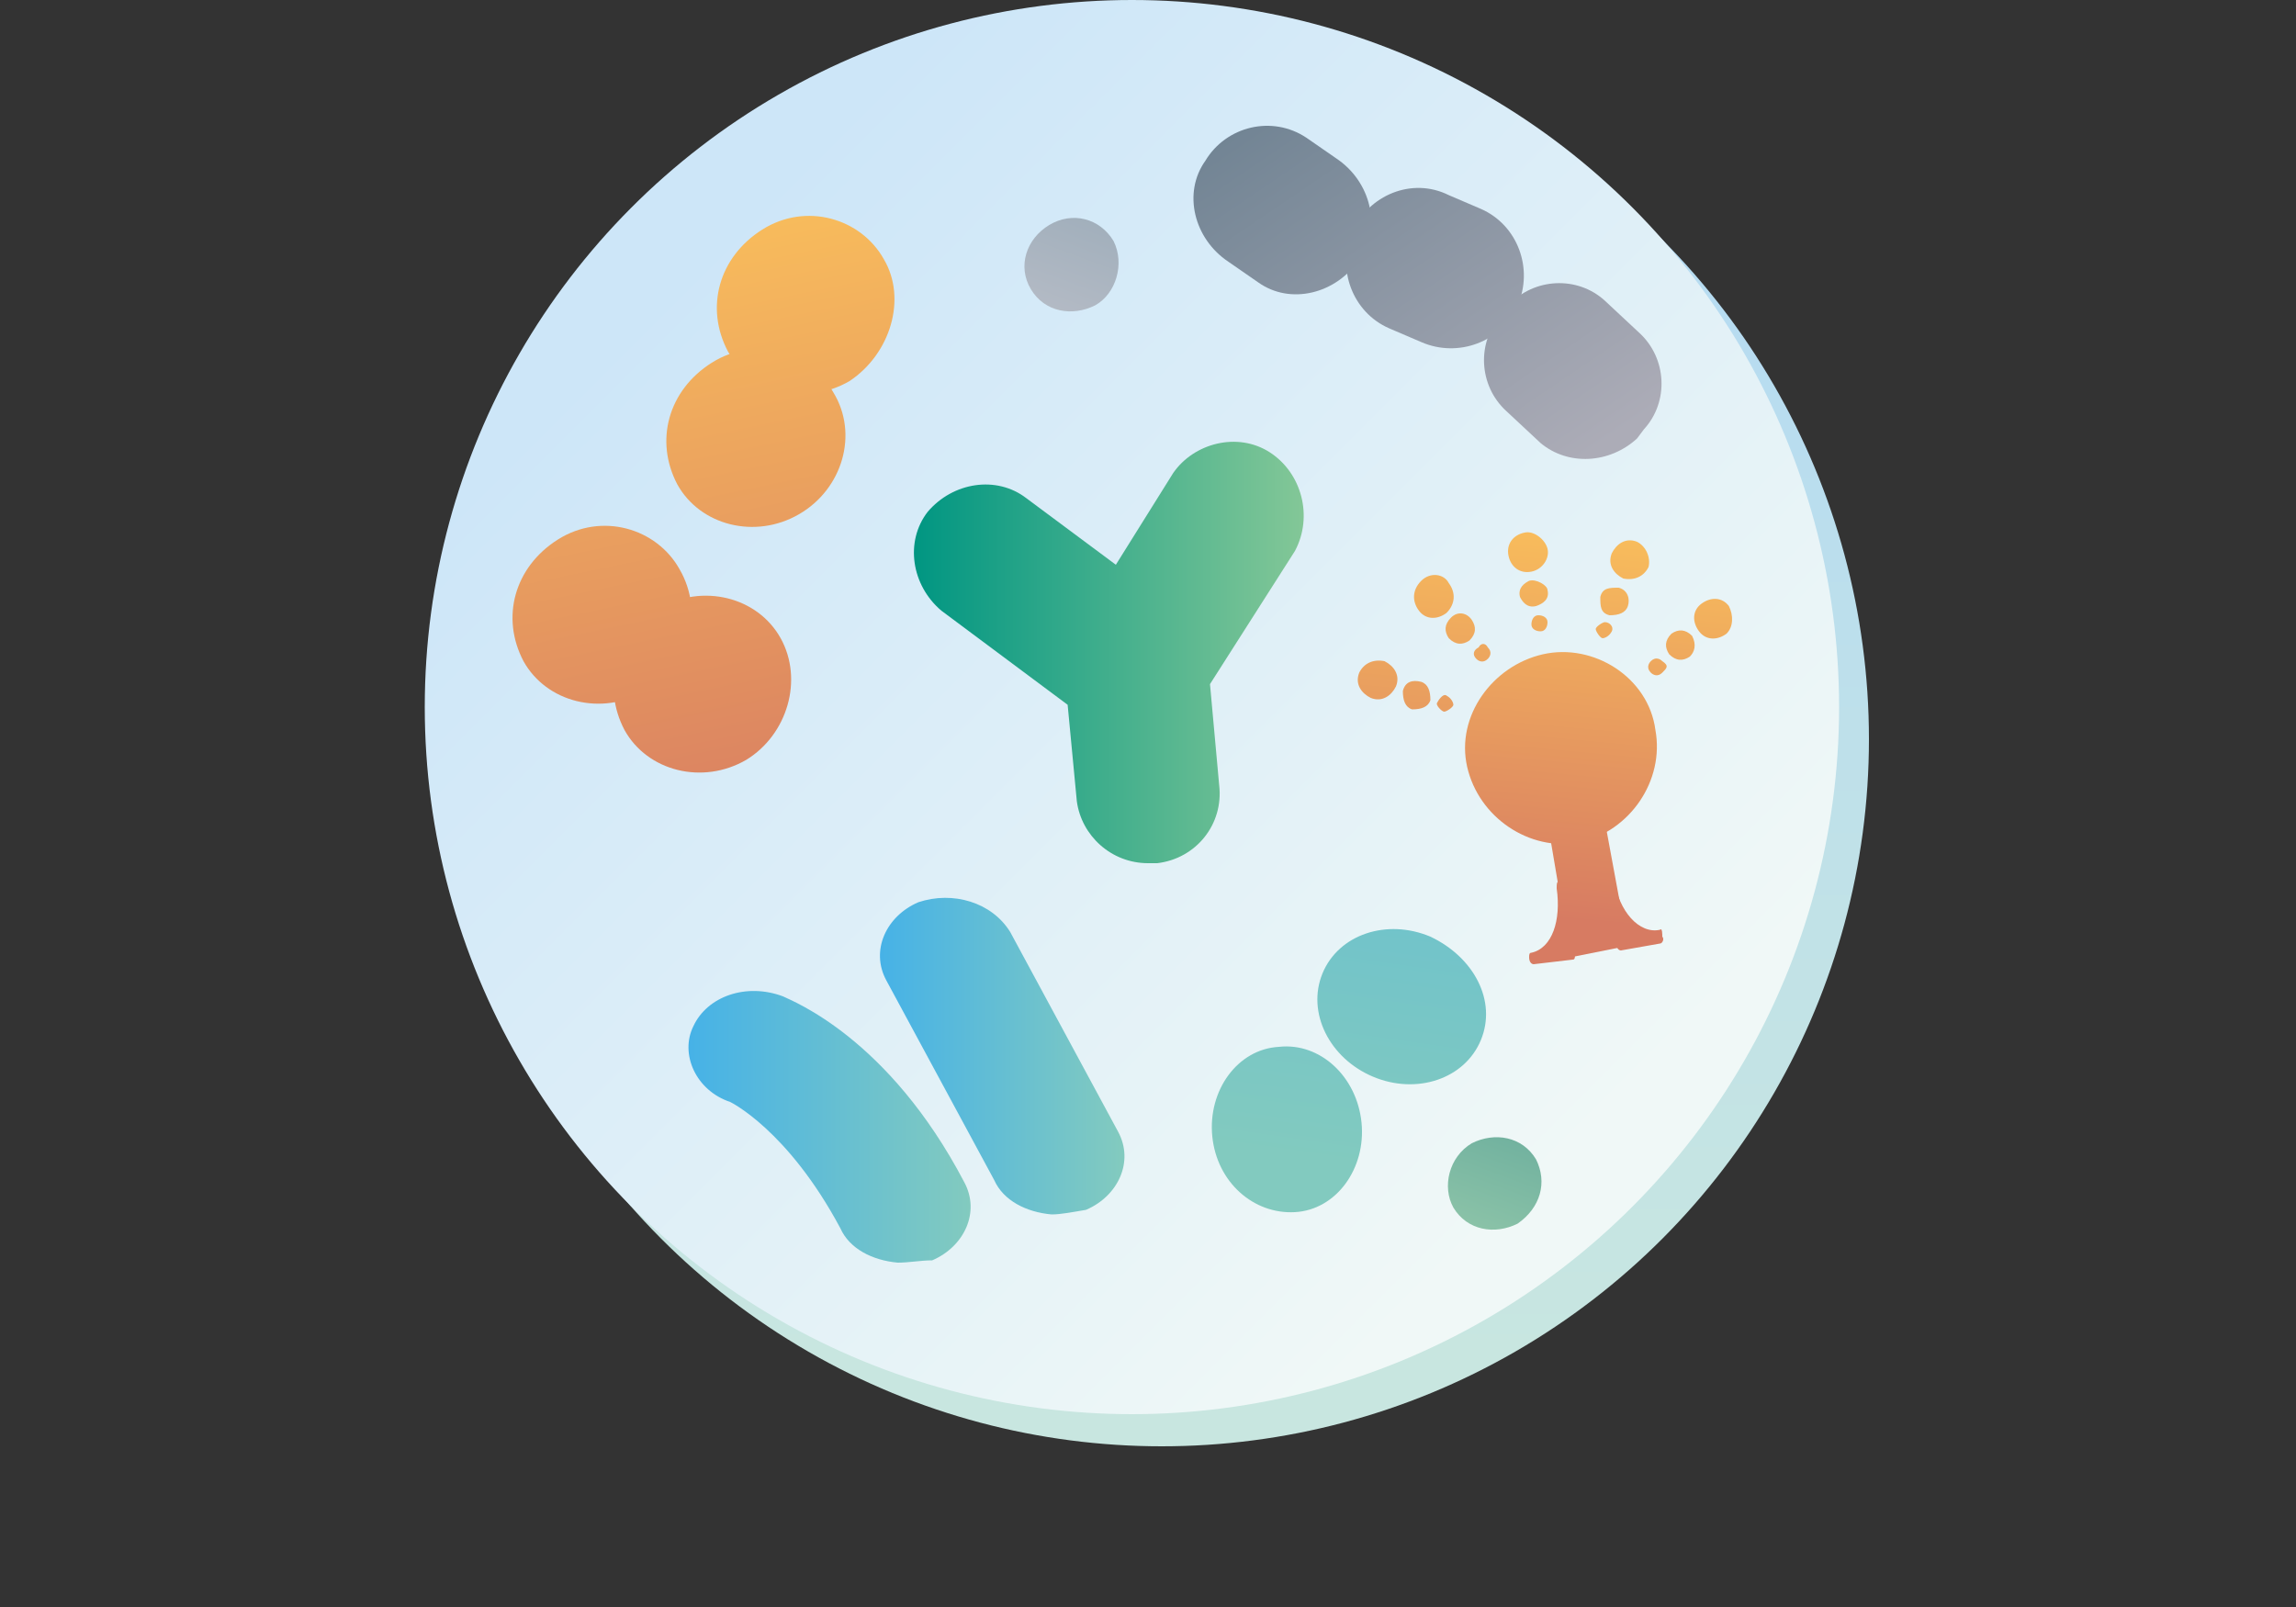<?xml version="1.0" encoding="utf-8"?>
<!-- Generator: Adobe Illustrator 28.3.0, SVG Export Plug-In . SVG Version: 6.00 Build 0)  -->
<svg version="1.1" id="_レイヤー_2" xmlns="http://www.w3.org/2000/svg" xmlns:xlink="http://www.w3.org/1999/xlink" x="0px"
	 y="0px" viewBox="0 0 100 70" style="enable-background:new 0 0 100 70;" xml:space="preserve">
<rect x="0" y="0" width="100" height="70" fill="#333333" stroke="none"/>
<style type="text/css">
	.st0{fill:url(#SVGID_1_);}
	.st1{fill:url(#SVGID_00000119837275873262619570000013260719940148537479_);}
	.st2{fill:url(#SVGID_00000172436092217241322730000015402458251163483285_);}
	.st3{fill:url(#SVGID_00000180352798175188955020000000965481259197734038_);}
	.st4{fill:url(#SVGID_00000113316528379218994750000002285958112357750410_);}
	.st5{fill:url(#SVGID_00000018921041219813666300000003384150606922094756_);}
	.st6{fill:url(#SVGID_00000009556132829036528380000014295790903660356742_);}
	.st7{fill:url(#SVGID_00000116914544152660447520000013032190896002146195_);}
	.st8{fill:url(#SVGID_00000049916144831909912460000012945396242135587242_);}
	.st9{fill:url(#SVGID_00000069383111507376598100000016731023809218189214_);}
	.st10{fill:url(#SVGID_00000172434200807160998850000013015951612172958620_);}
	.st11{fill:url(#SVGID_00000052824434575410777600000005636493279724070554_);}
	.st12{fill:url(#SVGID_00000107556444448311470650000012244315742512853667_);}
	.st13{fill:url(#SVGID_00000047770567612264616400000010610254836222795180_);}
	.st14{fill:url(#SVGID_00000041282045179216372580000015973531896741242528_);}
	.st15{fill:url(#SVGID_00000024682856758948246290000016872179337192020920_);}
	.st16{fill:url(#SVGID_00000096052412847218810550000004102058134053394593_);}
	.st17{fill:url(#SVGID_00000173860117513942076760000004614390416480740759_);}
	.st18{fill:url(#SVGID_00000153675615477034741870000002715801096252692866_);}
	.st19{fill:url(#SVGID_00000006675544479793527480000001736136669776817050_);}
	.st20{fill:url(#SVGID_00000088848841468470921830000000621910249038053767_);}
	.st21{fill:url(#SVGID_00000008842469230403765180000001538343268721943480_);}
	.st22{fill:url(#SVGID_00000049200310833907812880000010201558387668860291_);}
	.st23{fill:url(#SVGID_00000033364475294107698810000007240525587074049945_);}
	.st24{fill:url(#SVGID_00000018937313452604378290000005128806058145536692_);}
	.st25{fill:url(#SVGID_00000004535538118221401680000000797212141240148661_);}
	.st26{fill:url(#SVGID_00000026131026395352259100000015032473106407312555_);}
	.st27{fill:url(#SVGID_00000057114909848952639720000001361810330168607366_);}
	.st28{fill:url(#SVGID_00000167371758512443754900000015096024721103930041_);}
	.st29{fill:url(#SVGID_00000080169471294743572230000002561742428603489464_);}
	.st30{fill:url(#SVGID_00000175306320423324821810000007456908909267863961_);}
	.st31{fill:none;}
	.st32{fill:url(#SVGID_00000141431114646876540160000017881342611370949040_);}
	.st33{fill:url(#SVGID_00000077320808559285113500000017784625906320793787_);}
	.st34{fill:url(#SVGID_00000072996691485263151880000005426206709753768343_);}
	.st35{fill:url(#SVGID_00000050638921299986301470000017561057622330535085_);}
	.st36{fill:url(#SVGID_00000168108385755212203760000002990077468853094580_);}
	.st37{fill:url(#SVGID_00000164510009488340762080000006590869271709450899_);}
</style>
<g id="nyuko">
	
		<linearGradient id="SVGID_1_" gradientUnits="userSpaceOnUse" x1="50.632" y1="1013.181" x2="50.632" y2="1067.814" gradientTransform="matrix(1 0 0 1 -6.752134e-03 -1008.323)">
		<stop  offset="0" style="stop-color:#B4DAF4"/>
		<stop  offset="1" style="stop-color:#C8E6E0"/>
	</linearGradient>
	<circle class="st0" cx="50.6" cy="32.2" r="30.8"/>
	
		<linearGradient id="SVGID_00000040539931518298155840000017144473273885885602_" gradientUnits="userSpaceOnUse" x1="30.012" y1="1019.822" x2="68.645" y2="1058.455" gradientTransform="matrix(1 0 0 1 -5.575308e-03 -1008.322)">
		<stop  offset="0" style="stop-color:#CDE6F8"/>
		<stop  offset="1" style="stop-color:#F0F8F7"/>
	</linearGradient>
	<circle style="fill:url(#SVGID_00000040539931518298155840000017144473273885885602_);" cx="49.3" cy="30.8" r="30.8"/>
	
		<linearGradient id="SVGID_00000136386622817220968540000013236918812529454262_" gradientUnits="userSpaceOnUse" x1="39.801" y1="1036.785" x2="56.736" y2="1036.785" gradientTransform="matrix(1 0 0 1 0 -1008.32)">
		<stop  offset="0" style="stop-color:#009682"/>
		<stop  offset="1" style="stop-color:#83C797"/>
	</linearGradient>
	<path style="fill:url(#SVGID_00000136386622817220968540000013236918812529454262_);" d="M55.3,19.7c-1.4-0.9-3.3-0.4-4.2,0.9
		l-2.5,4l-3.9-2.9c-1.3-1-3.2-0.7-4.3,0.6c-1,1.3-0.7,3.2,0.6,4.3l5.5,4.1l0.4,4.2c0.2,1.5,1.5,2.7,3.1,2.7c0.1,0,0.2,0,0.4,0
		c1.7-0.2,2.9-1.7,2.7-3.4l-0.4-4.4l3.7-5.8C57.2,22.5,56.7,20.6,55.3,19.7L55.3,19.7z"/>
	
		<linearGradient id="SVGID_00000157271513000714932260000006022031510774040740_" gradientUnits="userSpaceOnUse" x1="34.222" y1="1017.45" x2="39.971" y2="1045.24" gradientTransform="matrix(1 0 0 1 0 -1008.32)">
		<stop  offset="0" style="stop-color:#F8BC5C"/>
		<stop  offset="1" style="stop-color:#D77B62"/>
	</linearGradient>
	<path style="fill:url(#SVGID_00000157271513000714932260000006022031510774040740_);" d="M37,16.6c-1.9,1.1-4.3,0.5-5.3-1.3
		c-1-1.9-0.4-4.1,1.5-5.3c1.9-1.2,4.3-0.5,5.3,1.3C39.5,13,38.8,15.4,37,16.6z"/>
	
		<linearGradient id="SVGID_00000177454533673277344450000011221667129466799241_" gradientUnits="userSpaceOnUse" x1="31.002" y1="1018.115" x2="36.751" y2="1045.905" gradientTransform="matrix(1 0 0 1 0 -1008.32)">
		<stop  offset="0" style="stop-color:#F8BC5C"/>
		<stop  offset="1" style="stop-color:#D77B62"/>
	</linearGradient>
	<path style="fill:url(#SVGID_00000177454533673277344450000011221667129466799241_);" d="M34.8,22.4c-1.9,1.1-4.3,0.5-5.3-1.3
		c-1-1.9-0.4-4.1,1.5-5.3c1.9-1.2,4.3-0.5,5.3,1.3C37.4,18.9,36.7,21.3,34.8,22.4z"/>
	
		<linearGradient id="SVGID_00000023987590915610380240000006324616498653303197_" gradientUnits="userSpaceOnUse" x1="22.96" y1="1019.258" x2="28.709" y2="1047.048" gradientTransform="matrix(1 0 0 1 0 -1008.32)">
		<stop  offset="0" style="stop-color:#F8BC5C"/>
		<stop  offset="1" style="stop-color:#D77B62"/>
	</linearGradient>
	<path style="fill:url(#SVGID_00000023987590915610380240000006324616498653303197_);" d="M28.1,30.1c-1.9,1.1-4.3,0.5-5.3-1.3
		c-1-1.9-0.4-4.1,1.5-5.3c1.9-1.2,4.3-0.5,5.3,1.3C30.7,26.7,30,29.1,28.1,30.1z"/>
	
		<linearGradient id="SVGID_00000086671243905080278290000016341883018332962463_" gradientUnits="userSpaceOnUse" x1="26.516" y1="1018.521" x2="32.265" y2="1046.311" gradientTransform="matrix(1 0 0 1 0 -1008.32)">
		<stop  offset="0" style="stop-color:#F8BC5C"/>
		<stop  offset="1" style="stop-color:#D77B62"/>
	</linearGradient>
	<path style="fill:url(#SVGID_00000086671243905080278290000016341883018332962463_);" d="M32.5,33.1c-1.9,1.1-4.3,0.5-5.3-1.3
		c-1-1.9-0.4-4.2,1.5-5.3c1.9-1.1,4.3-0.5,5.3,1.3C35,29.6,34.3,32,32.5,33.1z"/>
	
		<linearGradient id="SVGID_00000008131336387062247020000000121813608418167994_" gradientUnits="userSpaceOnUse" x1="66.175" y1="1056.985" x2="62.631" y2="1066.476" gradientTransform="matrix(1 0 0 1 0 -1008.32)">
		<stop  offset="0" style="stop-color:#6CAE9D"/>
		<stop  offset="1" style="stop-color:#A8D6B2"/>
	</linearGradient>
	<path style="fill:url(#SVGID_00000008131336387062247020000000121813608418167994_);" d="M66.1,53.3c-1,0.5-2.2,0.3-2.8-0.7
		c-0.5-0.9-0.2-2.2,0.8-2.8c1-0.5,2.2-0.3,2.8,0.7C67.4,51.5,67.1,52.6,66.1,53.3z"/>
	
		<linearGradient id="SVGID_00000082366058769773850510000008951094400001081783_" gradientUnits="userSpaceOnUse" x1="47.722" y1="1017.066" x2="44.186" y2="1026.557" gradientTransform="matrix(1 0 0 1 0 -1008.32)">
		<stop  offset="0" style="stop-color:#9EADBA"/>
		<stop  offset="1" style="stop-color:#C8C7CF"/>
	</linearGradient>
	<path style="fill:url(#SVGID_00000082366058769773850510000008951094400001081783_);" d="M47.7,13.3c-1,0.5-2.2,0.3-2.8-0.7
		s-0.2-2.2,0.8-2.8s2.2-0.3,2.8,0.7C49,11.5,48.6,12.8,47.7,13.3z"/>
	
		<linearGradient id="SVGID_00000021104954375992756620000009486759215700610191_" gradientUnits="userSpaceOnUse" x1="65.603" y1="1020.545" x2="60.052" y2="1059.257" gradientTransform="matrix(1 0 0 1 0 -1008.32)">
		<stop  offset="0" style="stop-color:#46B2E7"/>
		<stop  offset="1" style="stop-color:#82CABF"/>
	</linearGradient>
	<path style="fill:url(#SVGID_00000021104954375992756620000009486759215700610191_);" d="M64.5,45.3c-0.7,1.7-2.8,2.4-4.7,1.6
		c-1.9-0.8-2.9-2.8-2.2-4.5c0.7-1.7,2.8-2.4,4.7-1.6C64.2,41.7,65.2,43.6,64.5,45.3z"/>
	
		<linearGradient id="SVGID_00000142875502149820216790000013964446053877342881_" gradientUnits="userSpaceOnUse" x1="61.4" y1="1019.939" x2="55.849" y2="1058.651" gradientTransform="matrix(1 0 0 1 0 -1008.32)">
		<stop  offset="0" style="stop-color:#46B2E7"/>
		<stop  offset="1" style="stop-color:#82CABF"/>
	</linearGradient>
	<path style="fill:url(#SVGID_00000142875502149820216790000013964446053877342881_);" d="M59.3,48.9c0.2,2-1.1,3.8-2.9,3.9
		c-1.8,0.1-3.4-1.3-3.6-3.3c-0.2-2,1.1-3.8,2.9-3.9C57.5,45.4,59.1,46.9,59.3,48.9z"/>
	
		<linearGradient id="SVGID_00000103251547991019765140000016892588636937613959_" gradientUnits="userSpaceOnUse" x1="68.882" y1="1031.638" x2="67.344" y2="1048.309" gradientTransform="matrix(1 0 0 1 0 -1008.32)">
		<stop  offset="0" style="stop-color:#F8BC5C"/>
		<stop  offset="1" style="stop-color:#D77B62"/>
	</linearGradient>
	<path style="fill:url(#SVGID_00000103251547991019765140000016892588636937613959_);" d="M72.1,31.8c0.4,2.2-1.1,4.4-3.3,4.9
		c-2.2,0.4-4.4-1.1-4.9-3.3s1.1-4.4,3.3-4.9S71.8,29.5,72.1,31.8z"/>
	
		<linearGradient id="SVGID_00000043447599273106005120000012125301163368270986_" gradientUnits="userSpaceOnUse" x1="70.427" y1="1031.784" x2="68.889" y2="1048.454" gradientTransform="matrix(1 0 0 1 -6.924912e-04 -1008.321)">
		<stop  offset="0" style="stop-color:#F8BC5C"/>
		<stop  offset="1" style="stop-color:#D77B62"/>
	</linearGradient>
	<polygon style="fill:url(#SVGID_00000043447599273106005120000012125301163368270986_);" points="67.3,35.2 69.7,34.7 70.9,41.2 
		68.4,41.7 	"/>
	
		<linearGradient id="SVGID_00000084514009725559707130000010128628764398960044_" gradientUnits="userSpaceOnUse" x1="72.675" y1="1031.988" x2="71.146" y2="1048.658" gradientTransform="matrix(1 0 0 1 0 -1008.32)">
		<stop  offset="0" style="stop-color:#F8BC5C"/>
		<stop  offset="1" style="stop-color:#D77B62"/>
	</linearGradient>
	<path style="fill:url(#SVGID_00000084514009725559707130000010128628764398960044_);" d="M71,41.2L71,41.2L71,41.2L71,41.2
		C71.1,41.2,71,41.2,71,41.2L71,41.2z"/>
	
		<linearGradient id="SVGID_00000021081407542050639840000014315130434152152511_" gradientUnits="userSpaceOnUse" x1="72.731" y1="1031.989" x2="71.193" y2="1048.668" gradientTransform="matrix(1 0 0 1 0 -1008.32)">
		<stop  offset="0" style="stop-color:#F8BC5C"/>
		<stop  offset="1" style="stop-color:#D77B62"/>
	</linearGradient>
	<path style="fill:url(#SVGID_00000021081407542050639840000014315130434152152511_);" d="M72.3,40.5c-0.9,0.2-1.8-0.8-2-2.2
		c0-0.2-0.1-0.3-0.2-0.3c-0.1,0-0.2,0.2-0.1,0.3l0.4,2.8c0,0.2,0.1,0.3,0.2,0.3l1.7-0.3c0.1,0,0.2-0.2,0.1-0.3
		C72.4,40.7,72.4,40.4,72.3,40.5L72.3,40.5z"/>
	
		<linearGradient id="SVGID_00000154418421327103104830000013272946485076971648_" gradientUnits="userSpaceOnUse" x1="69.302" y1="1031.682" x2="67.773" y2="1048.353" gradientTransform="matrix(1 0 0 1 0 -1008.32)">
		<stop  offset="0" style="stop-color:#F8BC5C"/>
		<stop  offset="1" style="stop-color:#D77B62"/>
	</linearGradient>
	<path style="fill:url(#SVGID_00000154418421327103104830000013272946485076971648_);" d="M66.7,41.5c0.9-0.2,1.3-1.4,1.1-2.8
		c0-0.2,0-0.3,0.1-0.3c0.1,0,0.2,0.1,0.2,0.3l0.5,2.8c0,0.2,0,0.3-0.1,0.3L66.8,42c-0.1,0-0.2-0.1-0.2-0.3
		C66.6,41.6,66.6,41.5,66.7,41.5L66.7,41.5z"/>
	
		<linearGradient id="SVGID_00000105403155520912041600000012604746763091882408_" gradientUnits="userSpaceOnUse" x1="67.456" y1="1031.505" x2="65.917" y2="1048.184" gradientTransform="matrix(1 0 0 1 0 -1008.32)">
		<stop  offset="0" style="stop-color:#F8BC5C"/>
		<stop  offset="1" style="stop-color:#D77B62"/>
	</linearGradient>
	<path style="fill:url(#SVGID_00000105403155520912041600000012604746763091882408_);" d="M67.4,27.1c0,0.2-0.1,0.4-0.3,0.4
		c-0.2,0-0.4-0.1-0.4-0.3c0-0.2,0.1-0.4,0.3-0.4S67.4,26.9,67.4,27.1z"/>
	
		<linearGradient id="SVGID_00000004529037136453463660000013519638343677128605_" gradientUnits="userSpaceOnUse" x1="67.067" y1="1031.475" x2="65.537" y2="1048.145" gradientTransform="matrix(1 0 0 1 0 -1008.32)">
		<stop  offset="0" style="stop-color:#F8BC5C"/>
		<stop  offset="1" style="stop-color:#D77B62"/>
	</linearGradient>
	<path style="fill:url(#SVGID_00000004529037136453463660000013519638343677128605_);" d="M67.4,25.7c0.1,0.4-0.2,0.6-0.5,0.7
		c-0.4,0.1-0.6-0.2-0.7-0.4c-0.1-0.4,0.2-0.6,0.4-0.7C66.9,25.2,67.4,25.5,67.4,25.7z"/>
	
		<linearGradient id="SVGID_00000030449283393451868860000006707021769527889331_" gradientUnits="userSpaceOnUse" x1="66.59" y1="1031.43" x2="65.052" y2="1048.101" gradientTransform="matrix(1 0 0 1 0 -1008.32)">
		<stop  offset="0" style="stop-color:#F8BC5C"/>
		<stop  offset="1" style="stop-color:#D77B62"/>
	</linearGradient>
	<path style="fill:url(#SVGID_00000030449283393451868860000006707021769527889331_);" d="M67.4,23.9c0.1,0.4-0.2,0.9-0.7,1
		c-0.5,0.1-0.9-0.2-1-0.7c-0.1-0.5,0.2-0.9,0.7-1C66.8,23.1,67.3,23.5,67.4,23.9z"/>
	
		<linearGradient id="SVGID_00000132808584280119814420000002025379102572542363_" gradientUnits="userSpaceOnUse" x1="65.074" y1="1031.292" x2="63.545" y2="1047.963" gradientTransform="matrix(1 0 0 1 0 -1008.32)">
		<stop  offset="0" style="stop-color:#F8BC5C"/>
		<stop  offset="1" style="stop-color:#D77B62"/>
	</linearGradient>
	<path style="fill:url(#SVGID_00000132808584280119814420000002025379102572542363_);" d="M64.8,28.2c0.2,0.2,0.1,0.4,0,0.5
		c-0.2,0.2-0.4,0.1-0.5,0c-0.2-0.2-0.1-0.4,0.1-0.5C64.5,28,64.7,28,64.8,28.2z"/>
	
		<linearGradient id="SVGID_00000007398494997621525770000001828068828548696743_" gradientUnits="userSpaceOnUse" x1="64.039" y1="1031.195" x2="62.51" y2="1047.865" gradientTransform="matrix(1 0 0 1 0 -1008.32)">
		<stop  offset="0" style="stop-color:#F8BC5C"/>
		<stop  offset="1" style="stop-color:#D77B62"/>
	</linearGradient>
	<path style="fill:url(#SVGID_00000007398494997621525770000001828068828548696743_);" d="M64.1,27c0.2,0.3,0.2,0.6-0.1,0.9
		c-0.3,0.2-0.6,0.2-0.9-0.1c-0.2-0.3-0.2-0.6,0.1-0.9C63.5,26.6,63.9,26.7,64.1,27z"/>
	
		<linearGradient id="SVGID_00000036958470176230086060000005499641750926124221_" gradientUnits="userSpaceOnUse" x1="62.795" y1="1031.082" x2="61.256" y2="1047.752" gradientTransform="matrix(1 0 0 1 0 -1008.32)">
		<stop  offset="0" style="stop-color:#F8BC5C"/>
		<stop  offset="1" style="stop-color:#D77B62"/>
	</linearGradient>
	<path style="fill:url(#SVGID_00000036958470176230086060000005499641750926124221_);" d="M63.1,25.4c0.3,0.4,0.3,0.9-0.1,1.3
		c-0.4,0.3-0.9,0.3-1.2-0.1c-0.3-0.4-0.3-0.9,0.1-1.3C62.3,24.9,62.9,25,63.1,25.4z"/>
	
		<linearGradient id="SVGID_00000084509346720933771900000015266370551805769648_" gradientUnits="userSpaceOnUse" x1="63.661" y1="1031.164" x2="62.132" y2="1047.834" gradientTransform="matrix(1 0 0 1 0 -1008.32)">
		<stop  offset="0" style="stop-color:#F8BC5C"/>
		<stop  offset="1" style="stop-color:#D77B62"/>
	</linearGradient>
	<path style="fill:url(#SVGID_00000084509346720933771900000015266370551805769648_);" d="M63,30.3c0.2,0.1,0.3,0.3,0.3,0.4
		S63,31,62.9,31s-0.4-0.3-0.3-0.4C62.7,30.4,62.9,30.2,63,30.3z"/>
	
		<linearGradient id="SVGID_00000101811169694372427190000004751173464615197853_" gradientUnits="userSpaceOnUse" x1="62.338" y1="1031.035" x2="60.809" y2="1047.715" gradientTransform="matrix(1 0 0 1 0 -1008.32)">
		<stop  offset="0" style="stop-color:#F8BC5C"/>
		<stop  offset="1" style="stop-color:#D77B62"/>
	</linearGradient>
	<path style="fill:url(#SVGID_00000101811169694372427190000004751173464615197853_);" d="M61.9,29.7c0.3,0.1,0.4,0.4,0.4,0.8
		c-0.1,0.3-0.4,0.4-0.8,0.4c-0.3-0.1-0.4-0.4-0.4-0.8C61.2,29.7,61.5,29.6,61.9,29.7z"/>
	
		<linearGradient id="SVGID_00000081630825211687163720000009169808121015053478_" gradientUnits="userSpaceOnUse" x1="60.627" y1="1030.877" x2="59.097" y2="1047.557" gradientTransform="matrix(1 0 0 1 0 -1008.32)">
		<stop  offset="0" style="stop-color:#F8BC5C"/>
		<stop  offset="1" style="stop-color:#D77B62"/>
	</linearGradient>
	<path style="fill:url(#SVGID_00000081630825211687163720000009169808121015053478_);" d="M60.3,28.8c0.4,0.2,0.7,0.6,0.5,1.1
		c-0.2,0.4-0.6,0.7-1.1,0.5c-0.4-0.2-0.7-0.6-0.5-1.1C59.4,28.9,59.8,28.7,60.3,28.8z"/>
	
		<linearGradient id="SVGID_00000022545418923013478920000000696942998257526204_" gradientUnits="userSpaceOnUse" x1="72.656" y1="1031.986" x2="71.118" y2="1048.657" gradientTransform="matrix(1 0 0 1 0 -1008.32)">
		<stop  offset="0" style="stop-color:#F8BC5C"/>
		<stop  offset="1" style="stop-color:#D77B62"/>
	</linearGradient>
	<path style="fill:url(#SVGID_00000022545418923013478920000000696942998257526204_);" d="M72.4,29.3c-0.2,0.2-0.4,0.1-0.5,0
		c-0.2-0.2-0.1-0.4,0-0.5c0.2-0.2,0.4-0.1,0.5,0C72.7,29,72.6,29.1,72.4,29.3z"/>
	
		<linearGradient id="SVGID_00000115501471955474687990000008786121841960831872_" gradientUnits="userSpaceOnUse" x1="73.583" y1="1032.075" x2="72.045" y2="1048.746" gradientTransform="matrix(1 0 0 1 0 -1008.32)">
		<stop  offset="0" style="stop-color:#F8BC5C"/>
		<stop  offset="1" style="stop-color:#D77B62"/>
	</linearGradient>
	<path style="fill:url(#SVGID_00000115501471955474687990000008786121841960831872_);" d="M73.6,28.6c-0.3,0.2-0.6,0.2-0.9-0.1
		c-0.2-0.3-0.2-0.6,0.1-0.9c0.3-0.2,0.6-0.2,0.9,0.1C73.9,28.1,73.8,28.4,73.6,28.6z"/>
	
		<linearGradient id="SVGID_00000012435900665547844140000012994128997927808415_" gradientUnits="userSpaceOnUse" x1="74.931" y1="1032.2" x2="73.401" y2="1048.87" gradientTransform="matrix(1 0 0 1 0 -1008.32)">
		<stop  offset="0" style="stop-color:#F8BC5C"/>
		<stop  offset="1" style="stop-color:#D77B62"/>
	</linearGradient>
	<path style="fill:url(#SVGID_00000012435900665547844140000012994128997927808415_);" d="M75.2,27.6c-0.4,0.3-0.9,0.3-1.2-0.1
		c-0.3-0.4-0.3-0.9,0.1-1.2c0.4-0.3,0.9-0.3,1.2,0.1C75.5,26.8,75.5,27.3,75.2,27.6z"/>
	
		<linearGradient id="SVGID_00000136377467558026016550000006579621031248187815_" gradientUnits="userSpaceOnUse" x1="70.251" y1="1031.765" x2="68.722" y2="1048.436" gradientTransform="matrix(1 0 0 1 0 -1008.32)">
		<stop  offset="0" style="stop-color:#F8BC5C"/>
		<stop  offset="1" style="stop-color:#D77B62"/>
	</linearGradient>
	<path style="fill:url(#SVGID_00000136377467558026016550000006579621031248187815_);" d="M70.2,27.5c-0.1,0.2-0.3,0.3-0.4,0.3
		s-0.3-0.3-0.3-0.4s0.3-0.3,0.4-0.3C70.1,27.1,70.3,27.3,70.2,27.5z"/>
	
		<linearGradient id="SVGID_00000018199140995630370710000011212761108987557275_" gradientUnits="userSpaceOnUse" x1="70.546" y1="1031.797" x2="69.008" y2="1048.467" gradientTransform="matrix(1 0 0 1 0 -1008.32)">
		<stop  offset="0" style="stop-color:#F8BC5C"/>
		<stop  offset="1" style="stop-color:#D77B62"/>
	</linearGradient>
	<path style="fill:url(#SVGID_00000018199140995630370710000011212761108987557275_);" d="M70.9,26.4c-0.1,0.3-0.4,0.4-0.8,0.4
		c-0.4-0.1-0.4-0.4-0.4-0.8c0.1-0.4,0.4-0.4,0.8-0.4C70.9,25.7,71,26.1,70.9,26.4z"/>
	
		<linearGradient id="SVGID_00000182524760250834916700000018378358766291046843_" gradientUnits="userSpaceOnUse" x1="71.045" y1="1031.836" x2="69.506" y2="1048.507" gradientTransform="matrix(1 0 0 1 0 -1008.32)">
		<stop  offset="0" style="stop-color:#F8BC5C"/>
		<stop  offset="1" style="stop-color:#D77B62"/>
	</linearGradient>
	<path style="fill:url(#SVGID_00000182524760250834916700000018378358766291046843_);" d="M71.8,24.7c-0.2,0.4-0.6,0.6-1.1,0.5
		c-0.4-0.2-0.7-0.6-0.5-1.1c0.2-0.4,0.6-0.7,1.1-0.5C71.7,23.8,71.9,24.3,71.8,24.7z"/>
	<line class="st31" x1="41.2" y1="41.6" x2="45.9" y2="50.3"/>
	
		<linearGradient id="SVGID_00000108997449271490578120000012754927676419439771_" gradientUnits="userSpaceOnUse" x1="38.264" y1="1054.278" x2="48.825" y2="1054.278" gradientTransform="matrix(1 0 0 1 0 -1008.32)">
		<stop  offset="0" style="stop-color:#46B2E7"/>
		<stop  offset="1" style="stop-color:#82CABF"/>
	</linearGradient>
	<path style="fill:url(#SVGID_00000108997449271490578120000012754927676419439771_);" d="M45.8,52.9c-1.1-0.1-2.1-0.6-2.5-1.5
		l-4.7-8.7c-0.7-1.3,0-2.8,1.4-3.4c1.5-0.5,3.2,0,4,1.3l4.7,8.7c0.7,1.3,0,2.8-1.4,3.4C46.7,52.8,46.2,52.9,45.8,52.9z"/>
	
		<linearGradient id="SVGID_00000071559577503553247020000005739082938510709639_" gradientUnits="userSpaceOnUse" x1="32.929" y1="1057.306" x2="39.271" y2="1057.306" gradientTransform="matrix(1 0 0 1 0 -1008.32)">
		<stop  offset="0" style="stop-color:#46B2E7"/>
		<stop  offset="1" style="stop-color:#82CABF"/>
	</linearGradient>
	<path style="fill:url(#SVGID_00000071559577503553247020000005739082938510709639_);" d="M32.9,45.6c0,0,3.4,1.3,6.4,6.7"/>
	
		<linearGradient id="SVGID_00000023243345962780436420000008208014160148589453_" gradientUnits="userSpaceOnUse" x1="29.975" y1="1057.337" x2="42.234" y2="1057.337" gradientTransform="matrix(1 0 0 1 0 -1008.32)">
		<stop  offset="0" style="stop-color:#46B2E7"/>
		<stop  offset="1" style="stop-color:#82CABF"/>
	</linearGradient>
	<path style="fill:url(#SVGID_00000023243345962780436420000008208014160148589453_);" d="M39.1,55c-1.1-0.1-2.1-0.6-2.5-1.5
		c-2.3-4.3-4.8-5.5-4.8-5.5c-1.5-0.5-2.2-2.1-1.6-3.3c0.6-1.3,2.3-1.9,3.9-1.3c0.4,0.2,4.6,1.8,7.9,8.1c0.7,1.3,0,2.8-1.4,3.4
		C40.1,54.9,39.6,55,39.1,55L39.1,55z"/>
	
		<linearGradient id="SVGID_00000026873338983404354870000007002484773362427323_" gradientUnits="userSpaceOnUse" x1="58.685" y1="1010.024" x2="70.38" y2="1027.27" gradientTransform="matrix(1 0 0 1 -5.704632e-05 -1008.324)">
		<stop  offset="0" style="stop-color:#708393"/>
		<stop  offset="1" style="stop-color:#ACACB7"/>
	</linearGradient>
	<path style="fill:url(#SVGID_00000026873338983404354870000007002484773362427323_);" d="M67.1,19.3l-1.5-1.4
		c-1.2-1.1-1.3-3-0.2-4.2l0.3-0.4c1.1-1.2,3-1.3,4.2-0.2l1.5,1.4c1.2,1.1,1.3,3,0.2,4.2l-0.3,0.4C70.1,20.2,68.3,20.3,67.1,19.3z"/>
	
		<linearGradient id="SVGID_00000168086073929186266760000017168132593123313281_" gradientUnits="userSpaceOnUse" x1="56.69" y1="1011.381" x2="68.385" y2="1028.627" gradientTransform="matrix(1 0 0 1 0 -1008.32)">
		<stop  offset="0" style="stop-color:#708393"/>
		<stop  offset="1" style="stop-color:#ACACB7"/>
	</linearGradient>
	<path style="fill:url(#SVGID_00000168086073929186266760000017168132593123313281_);" d="M63.1,8.5l1.4,0.6
		c1.6,0.7,2.3,2.6,1.6,4.2l0,0c-0.7,1.6-2.6,2.3-4.2,1.6l-1.4-0.6c-1.6-0.7-2.3-2.6-1.6-4.2l0,0C59.6,8.5,61.5,7.7,63.1,8.5z"/>
	
		<linearGradient id="SVGID_00000022536934956490870830000017449849558885990327_" gradientUnits="userSpaceOnUse" x1="53.298" y1="1013.678" x2="64.994" y2="1030.924" gradientTransform="matrix(1 0 0 1 0 -1008.32)">
		<stop  offset="0" style="stop-color:#708393"/>
		<stop  offset="1" style="stop-color:#ACACB7"/>
	</linearGradient>
	<path style="fill:url(#SVGID_00000022536934956490870830000017449849558885990327_);" d="M56.9,6l1.3,0.9c1.5,1,2,3,1,4.4l0,0
		c-1,1.5-3,2-4.4,1l-1.3-0.9c-1.5-1-2-3-1-4.4l0,0C53.4,5.5,55.4,5,56.9,6z"/>
</g>
</svg>
